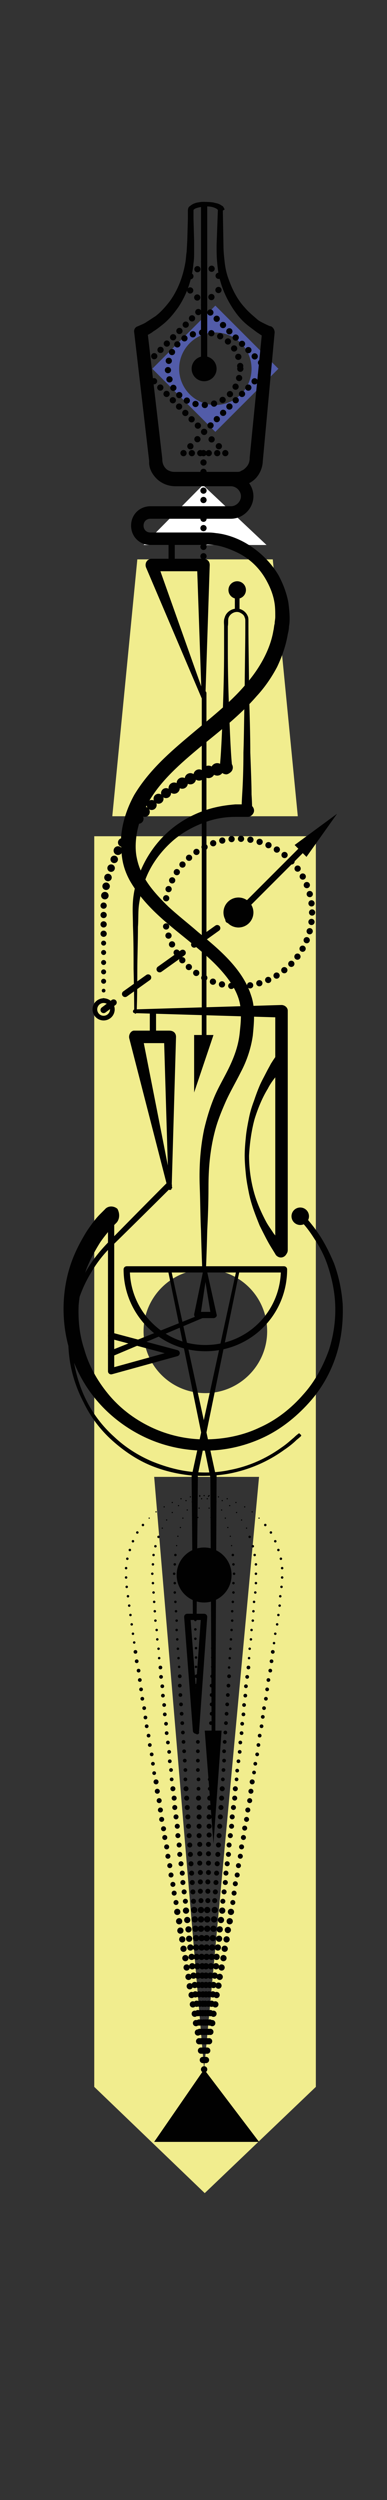 <?xml version="1.0" encoding="utf-8"?>
<!-- Generator: Adobe Illustrator 19.0.0, SVG Export Plug-In . SVG Version: 6.00 Build 0)  -->
<svg version="1.1" id="Layer_1" xmlns="http://www.w3.org/2000/svg" xmlns:xlink="http://www.w3.org/1999/xlink" x="0px" y="0px"
	 viewBox="-369 41 62 400" style="enable-background:new -369 41 62 400;" xml:space="preserve">
<rect x="-369" y="41" width="62" height="400" fill="#333333" stroke="none"/>
<style type="text/css">
	.st0{display:none;}
	.st1{fill:#525CA9;}
	.st2{fill:#FFFFFF;}
	.st3{fill:#F1ED8E;}
	.st4{fill:#010101;}
	.st5{fill:none;stroke:#010101;stroke-linecap:round;stroke-linejoin:round;stroke-miterlimit:10;}
	.st6{fill:none;stroke:#010101;stroke-width:2;stroke-linecap:round;stroke-linejoin:round;stroke-miterlimit:10;}
	.st7{fill:none;stroke:#010101;stroke-linecap:round;stroke-linejoin:round;stroke-dasharray:0,1.514;}
	.st8{fill:none;stroke:#010101;stroke-width:0.75;stroke-miterlimit:10;}
	.st9{fill:none;stroke:#010101;stroke-linecap:round;stroke-linejoin:round;stroke-miterlimit:10;stroke-dasharray:0,1.5;}
	.st10{fill:none;stroke:#010101;stroke-linecap:round;stroke-linejoin:round;}
	.st11{fill:none;stroke:#010101;stroke-linecap:round;stroke-linejoin:round;stroke-dasharray:0,1.427;}
	.st12{fill:none;stroke:#010101;stroke-linecap:round;stroke-linejoin:round;stroke-dasharray:0,1.597;}
	.st13{fill:none;stroke:#010101;stroke-linecap:round;stroke-linejoin:round;stroke-dasharray:0,1.355;}
	.st14{fill:none;stroke:#010101;stroke-width:0.75;stroke-linecap:round;stroke-linejoin:round;stroke-miterlimit:10;}
	.st15{fill:none;stroke:#010101;stroke-linecap:round;stroke-linejoin:round;stroke-dasharray:4.533,2.266;}
</style>
<g id="bg" class="st0">
</g>
<g id="Layer_1_1_">
</g>
<g id="Layer_2">
</g>
<path class="st1" d="M-334.5,89.9l-10.1,10.1l10.1,10.1l10.1-10.1L-334.5,89.9z M-334.5,105.8c-3.2,0-5.8-2.6-5.8-5.8
	c0-3.2,2.6-5.8,5.8-5.8c3.2,0,5.8,2.6,5.8,5.8C-328.7,103.2-331.3,105.8-334.5,105.8z"/>
<polygon class="st2" points="-346,128.2 -346,128.2 -326.3,128.2 -326.3,128.2 -336.5,118.6 "/>
<path class="st3" d="M-325.3,130.5H-347l-4,41v0.1h29.7v-0.1L-325.3,130.5z M-353.9,174.8v200.1l17.7,17l8.9-8.5l8.9-8.5V174.8
	L-353.9,174.8L-353.9,174.8z M-336.3,372.1l-8-94.8h16.8L-336.3,372.1z M-336.1,263.9c-5.5,0-9.9-4.4-9.9-9.9c0-5.4,4.4-9.9,9.9-9.9
	s9.9,4.4,9.9,9.9C-326.2,259.5-330.7,263.9-336.1,263.9z"/>
<g>
	<g>
		<g>
			<path class="st4" d="M-334.1,74.7c0.1-0.2-0.5-0.5-1-0.6c-0.5-0.1-1.1-0.1-1.6,0c-0.5,0.1-1.1,0.2-1.3,0.5c0,0.1,0,0.1,0,0.1
				l0,0.4l0,0.9l0.1,3.5l0,1.8c0,0.6,0,1.2-0.1,1.8c-0.2,2.4-1,4.9-2.4,7c-0.7,1-1.5,2-2.5,2.8c-0.5,0.4-1,0.8-1.5,1.1
				c-0.5,0.4-1.1,0.7-1.7,0.9l0,0l0.7-1.1l2.4,20.6c0,0,0,0.1,0,0.1c0,0.6,0.2,1.1,0.6,1.5c0.2,0.2,0.4,0.3,0.7,0.4
				c0.3,0.1,0.5,0.1,0.8,0.1l4.9,0l4.9,0c0.4,0,0.5,0,0.8-0.2c0.3-0.1,0.5-0.3,0.7-0.5c0.4-0.4,0.6-0.9,0.6-1.5c0,0,0-0.1,0-0.1
				L-327,94l0.6,1h0c-0.6-0.2-0.9-0.5-1.4-0.8c-0.4-0.3-0.8-0.6-1.2-0.9c-0.8-0.6-1.5-1.3-2.1-2.1c-1.2-1.6-2.1-3.4-2.6-5.2
				c-0.3-0.9-0.4-1.9-0.5-2.9c-0.1-1-0.1-1.9-0.1-2.9L-334.1,74.7L-334.1,74.7z M-333.3,74.7l0.1,5.6c0,0.9,0.1,1.8,0.2,2.7
				c0.1,0.9,0.3,1.8,0.6,2.6c0.6,1.7,1.4,3.3,2.6,4.6c0.6,0.7,1.2,1.2,1.9,1.8c0.3,0.3,0.7,0.5,1.1,0.7c0.4,0.2,0.8,0.4,1.1,0.5l0,0
				l0.1,0c0.4,0.2,0.6,0.6,0.6,1l-1.9,20.6l0-0.1c0,1.1-0.5,2.2-1.2,2.9c-0.4,0.4-0.9,0.7-1.4,0.9c-0.5,0.2-1.1,0.3-1.6,0.3l-4.9,0
				l-4.9,0c-0.5,0-1.1-0.1-1.6-0.3c-0.5-0.2-1-0.5-1.4-0.9c-0.8-0.8-1.3-1.8-1.2-2.9l0,0.1l-2.4-20.6c-0.1-0.5,0.2-0.9,0.6-1l0,0
				l0,0c0.4-0.2,1-0.4,1.4-0.7c0.5-0.3,0.9-0.6,1.4-0.9c0.9-0.7,1.6-1.5,2.3-2.4c1.3-1.8,2.1-3.9,2.5-6.2c0.1-0.6,0.1-1.1,0.2-1.7
				l0.1-1.8l0.1-3.5l0-0.9l0-0.4c0-0.3,0.1-0.6,0.3-0.7c0.7-0.6,1.3-0.6,1.9-0.7c0.6,0,1.3,0,1.9,0.1c0.3,0.1,0.6,0.1,1,0.3
				c0.2,0.1,0.3,0.2,0.5,0.3c0.1,0.1,0.1,0.2,0.2,0.3c0,0.1,0.1,0.2,0.1,0.2L-333.3,74.7L-333.3,74.7z"/>
		</g>
		<path class="st4" d="M-334.3,100c0,1.1-0.9,2-2,2c-1.1,0-2-0.9-2-2c0-1.1,0.9-2,2-2C-335.2,98-334.3,98.9-334.3,100"/>
		<g>
			<path class="st4" d="M-336.1,126.2c0,0,0.1,0,0.4,0c0.2,0,0.7,0,1.3,0.1c1.1,0.1,2.8,0.5,4.6,1.5c1.8,1,3.9,2.7,5.4,5.2
				c0.7,1.3,1.3,2.8,1.6,4.4c0.1,0.8,0.2,1.7,0.2,2.5c0,0.4,0,0.8-0.1,1.3c0,0.4-0.1,0.9-0.2,1.3c-0.3,1.8-0.9,3.5-1.7,5.2
				c-0.9,1.7-2,3.3-3.3,4.7c-2.6,3-5.8,5.5-9,8.1c-3.1,2.6-6.4,5.4-8.4,9c-1,1.8-1.7,3.7-1.9,5.7c-0.1,1-0.1,2,0.1,3
				c0.2,1,0.5,1.9,1,2.8c0.9,1.8,2.4,3.4,3.9,4.9c1.6,1.5,3.3,2.8,4.9,4.2c1.7,1.4,3.4,2.8,4.9,4.4c1.5,1.6,2.9,3.5,3.6,5.7
				c0.4,1.1,0.5,2.2,0.5,3.4c0,1-0.1,2.1-0.2,3.1c-0.3,2.1-1,4.1-1.9,5.8c-0.9,1.8-1.8,3.3-2.5,4.9c-0.7,1.6-1.3,3.1-1.7,4.7
				c-0.8,3.1-1,6.1-1,8.8c0,2.7-0.1,5-0.2,7c-0.1,3.9-0.2,6.1-0.2,6.1c0,0.2-0.1,0.3-0.3,0.3c-0.1,0-0.3-0.1-0.3-0.3
				c0,0-0.1-2.2-0.2-6.1c-0.1-1.9-0.1-4.3-0.2-7c-0.1-2.7,0-5.8,0.7-9.2c0.4-1.7,0.9-3.4,1.6-5.1c0.7-1.7,1.7-3.3,2.5-5
				c0.8-1.7,1.4-3.4,1.6-5.3c0.1-1,0.2-1.8,0.2-2.9c0-0.9-0.1-1.8-0.4-2.7c-0.6-1.8-1.8-3.4-3.2-4.9c-1.4-1.5-3-2.8-4.7-4.2
				c-1.7-1.4-3.4-2.7-5.1-4.3c-1.6-1.5-3.2-3.3-4.4-5.4c-0.6-1.1-1-2.2-1.2-3.4c-0.2-1.2-0.2-2.5-0.2-3.6c0.2-2.4,1-4.7,2.1-6.7
				c2.4-4,5.8-6.9,9-9.6c3.2-2.7,6.3-5.1,8.7-7.9c2.4-2.7,4.1-5.8,4.6-8.8c0.1-0.4,0.1-0.8,0.2-1.1c0-0.4,0.1-0.7,0.1-1.1
				c0-0.7,0-1.4-0.1-2.1c-0.2-1.4-0.7-2.6-1.3-3.7c-1.2-2.2-2.9-3.6-4.5-4.4c-1.6-0.8-3-1.2-3.9-1.3c-0.9-0.1-1.5-0.1-1.5-0.1
				c-0.6,0-1-0.4-1-1C-337.2,126.7-336.8,126.2-336.1,126.2C-336.2,126.2-336.2,126.2-336.1,126.2L-336.1,126.2z"/>
		</g>
		<g>
			<path class="st4" d="M-330.3,170.6c0,0,0-0.9,0.1-2.5c0.1-1.6,0.2-3.9,0.2-6.7c0.1-2.8,0.1-6,0.2-9.5c0-3.5,0.1-7.2,0.1-10.8
				l0-0.7c0-0.2,0-0.4-0.1-0.6c-0.1-0.4-0.4-0.6-0.8-0.8c-0.7-0.3-1.6,0.2-1.8,0.9c-0.1,0.3,0,0.8-0.1,1.3c0,0.5,0,0.9,0,1.3
				c0,0.9,0,1.8,0,2.6c0,3.5,0.1,6.7,0.2,9.5c0.1,2.8,0.2,5.1,0.3,6.7c0.1,1.6,0.2,2.5,0.2,2.5c0,0.6-0.4,1-0.9,1.1
				c-0.6,0-1-0.4-1.1-0.9c0-0.1,0-0.1,0-0.2c0,0,0.1-0.9,0.2-2.5c0.1-1.6,0.2-3.9,0.3-6.7c0.1-2.8,0.2-6,0.2-9.5c0-0.9,0-1.7,0-2.6
				c0-0.4,0-0.9,0-1.3c0-0.4-0.1-0.9,0.1-1.4c0.3-1.1,1.6-1.7,2.6-1.3c0.5,0.2,0.9,0.6,1.1,1.1c0.1,0.2,0.1,0.5,0.1,0.8l0,0.7
				c0,3.7,0.1,7.4,0.1,10.8c0.1,3.5,0.2,6.7,0.2,9.5c0.1,2.8,0.2,5.1,0.2,6.7c0.1,1.6,0.1,2.5,0.1,2.5c0,0.6-0.4,1-1,1.1
				C-329.8,171.7-330.3,171.2-330.3,170.6C-330.3,170.7-330.3,170.6-330.3,170.6z"/>
		</g>
		<g>
			<path class="st4" d="M-337.4,132.4h-7.3l0.9-1.4l7.6,21.4l-0.5,0.1L-337.4,132.4z M-335.4,131.4l-0.7,21.2c0,0.2-0.1,0.3-0.3,0.3
				c-0.1,0-0.2-0.1-0.3-0.2l-8.9-20.9c-0.2-0.5,0-1.1,0.5-1.3c0.1-0.1,0.3-0.1,0.4-0.1h0h8.2h0
				C-335.8,130.4-335.4,130.8-335.4,131.4C-335.4,131.3-335.4,131.3-335.4,131.4z"/>
		</g>
		<g>
			<path class="st4" d="M-342.7,207.9h-4.5l1-1.2l4.8,24.4l-0.6,0.1L-342.7,207.9z M-340.8,206.9l-0.7,24.2c0,0.2-0.1,0.3-0.3,0.3
				c-0.1,0-0.2-0.1-0.3-0.2l-6.2-24.1c-0.1-0.5,0.2-1.1,0.7-1.2c0.1,0,0.2,0,0.2,0h0h5.5h0C-341.2,205.9-340.8,206.3-340.8,206.9
				C-340.8,206.8-340.8,206.8-340.8,206.9z"/>
		</g>
		<polygon class="st4" points="-337.9,206.6 -334.8,206.6 -337.9,215.8 		"/>
		<g>
			<path class="st4" d="M-337.9,251.3l1.5-7.2c0-0.2,0.2-0.3,0.3-0.2c0.1,0,0.2,0.1,0.2,0.2l1.6,7.2c0.1,0.3-0.1,0.5-0.4,0.6
				c0,0-0.1,0-0.1,0h0h-2.7h0C-337.7,251.9-337.9,251.6-337.9,251.3C-337.9,251.3-337.9,251.3-337.9,251.3z M-336.8,250.9h2.1
				l-0.5,0.6l-1.2-7.3l0.6,0L-336.8,250.9z"/>
		</g>
		<polygon class="st4" points="-344.3,383.7 -336.3,372.1 -327.5,383.7 		"/>
		<polygon class="st4" points="-333.5,317.9 -334.8,336 -336.2,317.9 		"/>
		<g>
			<path class="st4" d="M-347.5,202.7c0,0,0-2.7-0.1-6.7c0-2,0-4.4-0.1-6.9c0-1.3-0.1-2.5,0-3.9c0.1-1.4,0.4-2.7,0.9-4
				c0.9-2.6,2.5-5,4.4-6.8c1.9-1.8,4.1-3,6.1-3.7c2-0.7,3.8-0.9,5-1c0.2,0,0.3,0,0.5,0c0.1,0,0.3,0,0.4,0c0.2,0,0.4,0,0.6,0
				c0.3,0,0.5,0,0.5,0c0.6,0,1,0.5,1,1s-0.5,1-1,1c0,0,0,0,0,0c0,0-0.2,0-0.5,0c-0.2,0-0.4,0-0.6,0c-0.1,0-0.2,0-0.4,0
				c-0.1,0-0.2,0-0.4,0c-1.1,0-2.7,0.1-4.5,0.7c-1.8,0.6-3.9,1.6-5.7,3.2c-1.8,1.6-3.4,3.7-4.3,6.1c-0.5,1.2-0.8,2.5-1,3.8
				c-0.2,1.2-0.1,2.6-0.2,3.8c0,2.5-0.1,4.9-0.1,6.9c0,4-0.1,6.7-0.1,6.7c0,0.2-0.1,0.3-0.3,0.3C-347.4,203-347.5,202.9-347.5,202.7
				z"/>
		</g>
		<g>
			<path class="st4" d="M-324.6,240.4l0.1-0.1l-0.4,0.8v-38.3l1,1l-23.5-0.7c-0.2,0-0.3-0.1-0.3-0.3c0-0.1,0.1-0.3,0.3-0.3l23.5-0.7
				c0.5,0,1,0.4,1,0.9v0v0V241c0,0.3-0.1,0.6-0.4,0.8l-0.1,0.1c-0.4,0.4-1.1,0.3-1.4-0.1C-325.1,241.4-325,240.7-324.6,240.4z"/>
		</g>
		<g>
			<path class="st4" d="M-350.3,236.6c0,0-0.3,0.3-0.8,0.8c-0.4,0.5-1.1,1.3-1.8,2.3c-0.7,1.1-1.5,2.5-2.2,4.2
				c-0.6,1.7-1.1,3.7-1.3,5.9c-0.1,2.3,0.1,4.7,0.9,7.1c0.7,2.5,2,4.9,3.8,7.1c1.8,2.2,4.1,4,6.8,5.3c2.7,1.3,5.7,2,8.7,2
				c3,0,6.1-0.6,8.8-1.9c2.7-1.2,5.1-3.1,7-5.3c1.9-2.1,3.2-4.6,4.1-7.1c0.8-2.5,1.1-5,1-7.3c-0.1-2.3-0.6-4.4-1.2-6.2
				c-0.6-1.8-1.4-3.2-2.2-4.4c-0.7-1.1-1.4-2-1.9-2.5c-0.5-0.5-0.8-0.8-0.8-0.8l0,0c-0.2-0.2-0.2-0.5,0-0.7c0.2-0.2,0.5-0.2,0.7,0
				c0,0,0.3,0.3,0.8,0.8c0.5,0.6,1.2,1.4,2,2.6c0.8,1.2,1.6,2.7,2.4,4.6c0.7,1.9,1.2,4,1.4,6.5c0.1,2.4-0.1,5.1-0.9,7.8
				c-0.8,2.7-2.2,5.4-4.2,7.7c-2,2.3-4.5,4.4-7.4,5.8c-2.9,1.4-6.2,2.2-9.5,2.2c-3.3,0-6.6-0.7-9.6-2.1c-3-1.4-5.6-3.4-7.6-5.7
				c-2.1-2.4-3.5-5.1-4.4-7.8c-0.9-2.7-1.2-5.5-1.1-8c0.1-2.5,0.6-4.8,1.3-6.7c0.7-1.9,1.6-3.5,2.4-4.8c0.8-1.2,1.5-2.1,2.1-2.7
				c0.5-0.5,0.8-0.8,0.8-0.8c0.5-0.6,1.4-0.6,2-0.1C-349.8,235.1-349.8,236-350.3,236.6C-350.3,236.6-350.3,236.6-350.3,236.6
				L-350.3,236.6z"/>
		</g>
		<g>
			<path class="st4" d="M-320.8,270.8c0,0-0.2,0.2-0.7,0.6c-0.4,0.4-1.1,1-2,1.6c-1.8,1.3-4.6,2.9-8.4,3.7c-1.9,0.4-4,0.5-6.2,0.4
				c-2.2-0.2-4.5-0.7-6.7-1.6c-2.2-0.9-4.3-2.3-6.2-4c-1.9-1.7-3.5-3.8-4.6-6.1c-1.2-2.3-2-4.8-2.3-7.3c-0.3-2.5-0.2-5,0.3-7.4
				c0.5-2.4,1.4-4.6,2.5-6.5c1.1-1.9,2.5-3.5,3.9-4.9c5.3-5.4,8.9-9,8.9-9c0.2-0.2,0.5-0.2,0.7,0c0.2,0.2,0.2,0.5,0,0.7l0,0
				c0,0-3.6,3.6-9,8.9c-1.4,1.3-2.7,2.8-3.8,4.7c-1.1,1.8-2,3.9-2.5,6.2c-0.5,2.3-0.7,4.7-0.4,7.1c0.3,2.4,1,4.9,2.1,7.1
				c1.1,2.2,2.6,4.2,4.5,5.9c1.8,1.7,3.9,3,6,3.9c2.2,0.9,4.4,1.5,6.5,1.7c2.2,0.2,4.2,0.1,6-0.3c3.7-0.7,6.5-2.3,8.3-3.6
				c0.9-0.6,1.5-1.2,2-1.6c0.4-0.4,0.7-0.6,0.7-0.6c0.1-0.1,0.2-0.1,0.2,0C-320.7,270.6-320.7,270.7-320.8,270.8z"/>
		</g>
		<g>
			<g>
				<circle class="st4" cx="-332.7" cy="163.8" r="1"/>
				<circle class="st4" cx="-334.2" cy="164.1" r="1"/>
				<circle class="st4" cx="-335.6" cy="164.5" r="1"/>
				<circle class="st4" cx="-337.1" cy="165" r="0.9"/>
				<circle class="st4" cx="-338.5" cy="165.6" r="0.9"/>
				<circle class="st4" cx="-339.8" cy="166.3" r="0.9"/>
				<circle class="st4" cx="-341.1" cy="167.1" r="0.9"/>
				<circle class="st4" cx="-342.4" cy="167.9" r="0.8"/>
				<circle class="st4" cx="-343.6" cy="168.8" r="0.8"/>
				<circle class="st4" cx="-344.7" cy="169.8" r="0.8"/>
				<circle class="st4" cx="-345.8" cy="170.9" r="0.8"/>
				<circle class="st4" cx="-346.8" cy="172" r="0.8"/>
				<circle class="st4" cx="-347.8" cy="173.2" r="0.7"/>
				<circle class="st4" cx="-348.6" cy="174.5" r="0.7"/>
				<circle class="st4" cx="-349.4" cy="175.8" r="0.7"/>
				<circle class="st4" cx="-350.1" cy="177.1" r="0.7"/>
				<circle class="st4" cx="-350.7" cy="178.5" r="0.6"/>
				<circle class="st4" cx="-351.2" cy="179.9" r="0.6"/>
				<circle class="st4" cx="-351.7" cy="181.4" r="0.6"/>
				<circle class="st4" cx="-352" cy="182.8" r="0.6"/>
				<circle class="st4" cx="-352.2" cy="184.3" r="0.6"/>
				<circle class="st4" cx="-352.4" cy="185.9" r="0.5"/>
				<circle class="st4" cx="-352.4" cy="187.4" r="0.5"/>
				<circle class="st4" cx="-352.4" cy="188.9" r="0.5"/>
				<circle class="st4" cx="-352.4" cy="190.4" r="0.5"/>
				<circle class="st4" cx="-352.4" cy="191.9" r="0.4"/>
				<circle class="st4" cx="-352.4" cy="193.4" r="0.4"/>
				<circle class="st4" cx="-352.4" cy="195" r="0.4"/>
				<circle class="st4" cx="-352.4" cy="196.5" r="0.4"/>
				<circle class="st4" cx="-352.4" cy="198" r="0.4"/>
				<circle class="st4" cx="-352.4" cy="199.5" r="0.3"/>
				<circle class="st4" cx="-352.4" cy="201" r="0.3"/>
				<circle class="st4" cx="-352.4" cy="202.6" r="0.3"/>
			</g>
		</g>
		<g>
			<path class="st4" d="M-323,211.2c0,0-0.1,0.1-0.3,0.3c-0.2,0.2-0.4,0.4-0.7,0.8c-0.3,0.3-0.6,0.7-1,1.2c-0.4,0.5-0.8,1.1-1.1,1.7
				c-0.8,1.3-1.5,2.9-2.1,4.8c-0.5,1.8-0.8,3.9-0.9,5.9c0,2.1,0.3,4.1,0.8,5.9c0.5,1.8,1.3,3.5,2,4.8c0.4,0.7,0.8,1.2,1.1,1.7
				c0.4,0.5,0.7,0.9,1,1.2c0.3,0.3,0.5,0.6,0.7,0.7c0.2,0.2,0.2,0.3,0.2,0.3l0,0c0.4,0.4,0.4,1,0,1.4c-0.4,0.4-1,0.4-1.4,0
				c0,0-0.1-0.1-0.1-0.1c0,0-0.3-0.5-0.8-1.3c-0.5-0.8-1.1-2-1.8-3.4c-0.6-1.5-1.3-3.2-1.7-5.1c-0.2-1-0.4-2-0.5-3
				c-0.1-1-0.2-2.1-0.2-3.1c0-1,0.1-2.1,0.2-3.1c0.1-1,0.3-2,0.5-3c0.2-1,0.5-1.9,0.8-2.7c0.3-0.9,0.6-1.7,0.9-2.4
				c0.3-0.7,0.7-1.4,1-2c0.3-0.6,0.6-1.1,0.8-1.5c0.5-0.8,0.8-1.2,0.8-1.2c0.3-0.5,0.9-0.6,1.4-0.3c0.5,0.3,0.6,0.9,0.3,1.4
				C-322.9,211.1-323,211.2-323,211.2L-323,211.2z"/>
		</g>
		<circle class="st4" cx="-320.9" cy="235.6" r="1.4"/>
		<circle class="st4" cx="-331" cy="135.4" r="1.4"/>
		<g>
			<path class="st4" d="M-351.3,257.1l15-6c0.1-0.1,0.3,0,0.4,0.2c0.1,0.1,0,0.3-0.2,0.4L-351,258c-0.3,0.1-0.5,0-0.7-0.3
				C-351.7,257.5-351.6,257.2-351.3,257.1C-351.4,257.1-351.4,257.1-351.3,257.1z"/>
		</g>
		<g>
			<path class="st4" d="M-338.1,299.7l-0.2-22.4c0-0.3,0.2-0.5,0.5-0.5s0.5,0.2,0.5,0.5c0,0,0,0,0,0l-0.2,22.4
				c0,0.2-0.1,0.3-0.3,0.3C-337.9,300-338,299.9-338.1,299.7z"/>
		</g>
		<g>
			<path class="st4" d="M-338.3,277.2l7.2-33.1c0-0.2,0.2-0.2,0.3-0.2c0.2,0,0.2,0.2,0.2,0.3l-6.8,33.2c-0.1,0.3-0.3,0.4-0.6,0.4
				C-338.1,277.7-338.3,277.5-338.3,277.2C-338.3,277.2-338.3,277.2-338.3,277.2z"/>
		</g>
		<g>
			<path class="st4" d="M-335.3,277.4l-6.8-33.2c0-0.2,0.1-0.3,0.2-0.3c0.2,0,0.3,0.1,0.3,0.2l7.2,33.1c0.1,0.3-0.1,0.5-0.4,0.6
				S-335.2,277.7-335.3,277.4C-335.3,277.4-335.3,277.4-335.3,277.4z"/>
		</g>
		<g>
			<path class="st4" d="M-335.1,317.9l-0.2-40.8c0-0.3,0.2-0.5,0.5-0.5c0.3,0,0.5,0.2,0.5,0.5v0l-0.2,40.8c0,0.2-0.1,0.3-0.3,0.3
				C-335,318.2-335.1,318.1-335.1,317.9z"/>
		</g>
		<polygon class="st4" points="-321.8,176.2 -315,171.2 -319.9,178.1 		"/>
		<circle class="st4" cx="-336.3" cy="293" r="4.4"/>
		<g>
			<g>
				<circle class="st4" cx="-336.3" cy="372.1" r="0.5"/>
				<circle class="st4" cx="-336" cy="370.6" r="0.5"/>
				<circle class="st4" cx="-335.8" cy="369.1" r="0.5"/>
				<circle class="st4" cx="-335.5" cy="367.6" r="0.5"/>
				<circle class="st4" cx="-335.3" cy="366.1" r="0.5"/>
				<circle class="st4" cx="-335" cy="364.7" r="0.5"/>
				<circle class="st4" cx="-334.8" cy="363.2" r="0.5"/>
				<circle class="st4" cx="-334.5" cy="361.7" r="0.5"/>
				<circle class="st4" cx="-334.3" cy="360.2" r="0.5"/>
				<circle class="st4" cx="-334" cy="358.7" r="0.5"/>
				<circle class="st4" cx="-333.8" cy="357.3" r="0.5"/>
				<circle class="st4" cx="-333.5" cy="355.8" r="0.5"/>
				<circle class="st4" cx="-333.2" cy="354.3" r="0.5"/>
				<circle class="st4" cx="-333" cy="352.8" r="0.5"/>
				<circle class="st4" cx="-332.7" cy="351.3" r="0.5"/>
				<circle class="st4" cx="-332.5" cy="349.8" r="0.5"/>
				<circle class="st4" cx="-332.2" cy="348.4" r="0.5"/>
				<circle class="st4" cx="-332" cy="346.9" r="0.5"/>
				<circle class="st4" cx="-331.7" cy="345.4" r="0.4"/>
				<circle class="st4" cx="-331.5" cy="343.9" r="0.4"/>
				<circle class="st4" cx="-331.3" cy="342.4" r="0.4"/>
				<circle class="st4" cx="-331" cy="341" r="0.4"/>
				<circle class="st4" cx="-330.8" cy="339.5" r="0.4"/>
				<circle class="st4" cx="-330.5" cy="338" r="0.4"/>
				<circle class="st4" cx="-330.3" cy="336.5" r="0.4"/>
				<circle class="st4" cx="-330" cy="335" r="0.4"/>
				<circle class="st4" cx="-329.8" cy="333.5" r="0.4"/>
				<circle class="st4" cx="-329.5" cy="332.1" r="0.4"/>
				<circle class="st4" cx="-329.3" cy="330.6" r="0.4"/>
				<circle class="st4" cx="-329" cy="329.1" r="0.4"/>
				<circle class="st4" cx="-328.8" cy="327.6" r="0.4"/>
				<circle class="st4" cx="-328.6" cy="326.1" r="0.4"/>
				<circle class="st4" cx="-328.3" cy="324.6" r="0.3"/>
				<circle class="st4" cx="-328.1" cy="323.2" r="0.3"/>
				<circle class="st4" cx="-327.8" cy="321.7" r="0.3"/>
				<circle class="st4" cx="-327.6" cy="320.2" r="0.3"/>
				<circle class="st4" cx="-327.4" cy="318.7" r="0.3"/>
				<circle class="st4" cx="-327.1" cy="317.2" r="0.3"/>
				<circle class="st4" cx="-326.9" cy="315.7" r="0.3"/>
				<circle class="st4" cx="-326.7" cy="314.3" r="0.3"/>
				<circle class="st4" cx="-326.4" cy="312.8" r="0.3"/>
				<circle class="st4" cx="-326.2" cy="311.3" r="0.3"/>
				<circle class="st4" cx="-326" cy="309.8" r="0.3"/>
				<circle class="st4" cx="-325.7" cy="308.3" r="0.3"/>
				<circle class="st4" cx="-325.5" cy="306.8" r="0.3"/>
				<circle class="st4" cx="-325.3" cy="305.3" r="0.3"/>
				<circle class="st4" cx="-325.1" cy="303.9" r="0.2"/>
				<circle class="st4" cx="-324.9" cy="302.4" r="0.2"/>
				<circle class="st4" cx="-324.6" cy="300.9" r="0.2"/>
				<circle class="st4" cx="-324.4" cy="299.4" r="0.2"/>
				<circle class="st4" cx="-324.2" cy="297.9" r="0.2"/>
				<circle class="st4" cx="-324.1" cy="296.4" r="0.2"/>
				<circle class="st4" cx="-323.9" cy="294.9" r="0.2"/>
				<circle class="st4" cx="-323.8" cy="293.4" r="0.2"/>
				<circle class="st4" cx="-323.8" cy="291.9" r="0.2"/>
				<circle class="st4" cx="-324" cy="290.4" r="0.2"/>
				<circle class="st4" cx="-324.4" cy="289" r="0.2"/>
				<circle class="st4" cx="-324.9" cy="287.6" r="0.2"/>
				<circle class="st4" cx="-325.6" cy="286.2" r="0.2"/>
				<circle class="st4" cx="-326.5" cy="285" r="0.2"/>
				<circle class="st4" cx="-327.5" cy="283.9" r="0.1"/>
				<circle class="st4" cx="-328.6" cy="282.9" r="0.1"/>
				<circle class="st4" cx="-329.8" cy="282.1" r="0.1"/>
				<circle class="st4" cx="-331.2" cy="281.4" r="0.1"/>
				<circle class="st4" cx="-332.6" cy="280.8" r="0.1"/>
				<circle class="st4" cx="-334" cy="280.5" r="0.1"/>
				<circle class="st4" cx="-335.5" cy="280.3" r="0.1"/>
				<circle class="st4" cx="-337" cy="280.3" r="0.1"/>
				<circle class="st4" cx="-338.5" cy="280.5" r="0.1"/>
				<circle class="st4" cx="-340" cy="280.8" r="0.1"/>
				<circle class="st4" cx="-341.4" cy="281.4" r="0.1"/>
				<circle class="st4" cx="-342.7" cy="282.1" r="0.1"/>
				<circle class="st4" cx="-344" cy="282.9" r="0.1"/>
				<circle class="st4" cx="-345.1" cy="283.9" r="0.1"/>
				<circle class="st4" cx="-346.1" cy="285" r="0.2"/>
				<circle class="st4" cx="-347" cy="286.2" r="0.2"/>
				<circle class="st4" cx="-347.7" cy="287.6" r="0.2"/>
				<circle class="st4" cx="-348.2" cy="289" r="0.2"/>
				<circle class="st4" cx="-348.6" cy="290.4" r="0.2"/>
				<circle class="st4" cx="-348.8" cy="291.9" r="0.2"/>
				<circle class="st4" cx="-348.8" cy="293.4" r="0.2"/>
				<circle class="st4" cx="-348.7" cy="294.9" r="0.2"/>
				<circle class="st4" cx="-348.5" cy="296.4" r="0.2"/>
				<circle class="st4" cx="-348.3" cy="297.9" r="0.2"/>
				<circle class="st4" cx="-348.1" cy="299.4" r="0.2"/>
				<circle class="st4" cx="-347.9" cy="300.9" r="0.2"/>
				<circle class="st4" cx="-347.7" cy="302.4" r="0.2"/>
				<circle class="st4" cx="-347.5" cy="303.8" r="0.2"/>
				<circle class="st4" cx="-347.3" cy="305.3" r="0.3"/>
				<circle class="st4" cx="-347.1" cy="306.8" r="0.3"/>
				<circle class="st4" cx="-346.8" cy="308.3" r="0.3"/>
				<circle class="st4" cx="-346.6" cy="309.8" r="0.3"/>
				<circle class="st4" cx="-346.4" cy="311.3" r="0.3"/>
				<circle class="st4" cx="-346.2" cy="312.8" r="0.3"/>
				<circle class="st4" cx="-345.9" cy="314.3" r="0.3"/>
				<circle class="st4" cx="-345.7" cy="315.8" r="0.3"/>
				<circle class="st4" cx="-345.5" cy="317.2" r="0.3"/>
				<circle class="st4" cx="-345.2" cy="318.7" r="0.3"/>
				<circle class="st4" cx="-345" cy="320.2" r="0.3"/>
				<circle class="st4" cx="-344.7" cy="321.7" r="0.3"/>
				<circle class="st4" cx="-344.5" cy="323.2" r="0.3"/>
				<circle class="st4" cx="-344.3" cy="324.7" r="0.3"/>
				<circle class="st4" cx="-344" cy="326.1" r="0.4"/>
				<circle class="st4" cx="-343.8" cy="327.6" r="0.4"/>
				<circle class="st4" cx="-343.5" cy="329.1" r="0.4"/>
				<circle class="st4" cx="-343.3" cy="330.6" r="0.4"/>
				<circle class="st4" cx="-343.1" cy="332.1" r="0.4"/>
				<circle class="st4" cx="-342.8" cy="333.6" r="0.4"/>
				<circle class="st4" cx="-342.6" cy="335" r="0.4"/>
				<circle class="st4" cx="-342.3" cy="336.5" r="0.4"/>
				<circle class="st4" cx="-342.1" cy="338" r="0.4"/>
				<circle class="st4" cx="-341.8" cy="339.5" r="0.4"/>
				<circle class="st4" cx="-341.6" cy="341" r="0.4"/>
				<circle class="st4" cx="-341.3" cy="342.5" r="0.4"/>
				<circle class="st4" cx="-341.1" cy="343.9" r="0.4"/>
				<circle class="st4" cx="-340.8" cy="345.4" r="0.4"/>
				<circle class="st4" cx="-340.6" cy="346.9" r="0.5"/>
				<circle class="st4" cx="-340.3" cy="348.4" r="0.5"/>
				<circle class="st4" cx="-340.1" cy="349.9" r="0.5"/>
				<circle class="st4" cx="-339.8" cy="351.3" r="0.5"/>
				<circle class="st4" cx="-339.6" cy="352.8" r="0.5"/>
				<circle class="st4" cx="-339.3" cy="354.3" r="0.5"/>
				<circle class="st4" cx="-339.1" cy="355.8" r="0.5"/>
				<circle class="st4" cx="-338.8" cy="357.3" r="0.5"/>
				<circle class="st4" cx="-338.6" cy="358.8" r="0.5"/>
				<circle class="st4" cx="-338.3" cy="360.2" r="0.5"/>
				<circle class="st4" cx="-338.1" cy="361.7" r="0.5"/>
				<circle class="st4" cx="-337.8" cy="363.2" r="0.5"/>
				<circle class="st4" cx="-337.6" cy="364.7" r="0.5"/>
				<circle class="st4" cx="-337.3" cy="366.2" r="0.5"/>
				<circle class="st4" cx="-337.1" cy="367.6" r="0.5"/>
				<circle class="st4" cx="-336.8" cy="369.1" r="0.5"/>
				<circle class="st4" cx="-336.5" cy="370.6" r="0.5"/>
			</g>
		</g>
		<g>
			<g>
				<circle class="st4" cx="-336.3" cy="372.1" r="0.5"/>
				<circle class="st4" cx="-336.2" cy="370.6" r="0.5"/>
				<circle class="st4" cx="-336.1" cy="369.1" r="0.5"/>
				<circle class="st4" cx="-336" cy="367.6" r="0.5"/>
				<circle class="st4" cx="-335.9" cy="366.1" r="0.5"/>
				<circle class="st4" cx="-335.8" cy="364.6" r="0.5"/>
				<circle class="st4" cx="-335.7" cy="363.1" r="0.5"/>
				<circle class="st4" cx="-335.6" cy="361.6" r="0.5"/>
				<circle class="st4" cx="-335.5" cy="360.1" r="0.5"/>
				<circle class="st4" cx="-335.4" cy="358.6" r="0.5"/>
				<circle class="st4" cx="-335.3" cy="357.1" r="0.5"/>
				<circle class="st4" cx="-335.2" cy="355.6" r="0.5"/>
				<circle class="st4" cx="-335.1" cy="354.1" r="0.5"/>
				<circle class="st4" cx="-335" cy="352.6" r="0.5"/>
				<circle class="st4" cx="-334.9" cy="351.1" r="0.5"/>
				<circle class="st4" cx="-334.8" cy="349.6" r="0.5"/>
				<circle class="st4" cx="-334.7" cy="348.1" r="0.5"/>
				<circle class="st4" cx="-334.6" cy="346.6" r="0.5"/>
				<circle class="st4" cx="-334.6" cy="345.1" r="0.4"/>
				<circle class="st4" cx="-334.5" cy="343.7" r="0.4"/>
				<circle class="st4" cx="-334.4" cy="342.2" r="0.4"/>
				<circle class="st4" cx="-334.3" cy="340.7" r="0.4"/>
				<circle class="st4" cx="-334.2" cy="339.2" r="0.4"/>
				<circle class="st4" cx="-334.1" cy="337.7" r="0.4"/>
				<circle class="st4" cx="-334" cy="336.2" r="0.4"/>
				<circle class="st4" cx="-333.9" cy="334.7" r="0.4"/>
				<circle class="st4" cx="-333.8" cy="333.2" r="0.4"/>
				<circle class="st4" cx="-333.7" cy="331.7" r="0.4"/>
				<circle class="st4" cx="-333.6" cy="330.2" r="0.4"/>
				<circle class="st4" cx="-333.5" cy="328.7" r="0.4"/>
				<circle class="st4" cx="-333.4" cy="327.2" r="0.4"/>
				<circle class="st4" cx="-333.3" cy="325.7" r="0.3"/>
				<circle class="st4" cx="-333.2" cy="324.2" r="0.3"/>
				<circle class="st4" cx="-333.1" cy="322.7" r="0.3"/>
				<circle class="st4" cx="-333.1" cy="321.2" r="0.3"/>
				<circle class="st4" cx="-333" cy="319.7" r="0.3"/>
				<circle class="st4" cx="-332.9" cy="318.2" r="0.3"/>
				<circle class="st4" cx="-332.8" cy="316.7" r="0.3"/>
				<circle class="st4" cx="-332.7" cy="315.2" r="0.3"/>
				<circle class="st4" cx="-332.6" cy="313.7" r="0.3"/>
				<circle class="st4" cx="-332.5" cy="312.2" r="0.3"/>
				<circle class="st4" cx="-332.4" cy="310.7" r="0.3"/>
				<circle class="st4" cx="-332.3" cy="309.2" r="0.3"/>
				<circle class="st4" cx="-332.3" cy="307.8" r="0.2"/>
				<circle class="st4" cx="-332.2" cy="306.3" r="0.2"/>
				<circle class="st4" cx="-332.1" cy="304.8" r="0.2"/>
				<circle class="st4" cx="-332" cy="303.3" r="0.2"/>
				<circle class="st4" cx="-331.9" cy="301.8" r="0.2"/>
				<circle class="st4" cx="-331.8" cy="300.3" r="0.2"/>
				<circle class="st4" cx="-331.8" cy="298.8" r="0.2"/>
				<circle class="st4" cx="-331.7" cy="297.3" r="0.2"/>
				<circle class="st4" cx="-331.6" cy="295.8" r="0.2"/>
				<circle class="st4" cx="-331.6" cy="294.3" r="0.2"/>
				<circle class="st4" cx="-331.5" cy="292.8" r="0.2"/>
				<circle class="st4" cx="-331.6" cy="291.3" r="0.2"/>
				<circle class="st4" cx="-331.7" cy="289.8" r="0.2"/>
				<circle class="st4" cx="-331.9" cy="288.3" r="0.1"/>
				<circle class="st4" cx="-332.1" cy="286.8" r="0.1"/>
				<circle class="st4" cx="-332.5" cy="285.4" r="0.1"/>
				<circle class="st4" cx="-332.9" cy="283.9" r="0.1"/>
				<circle class="st4" cx="-333.5" cy="282.6" r="0.1"/>
				<circle class="st4" cx="-334.4" cy="281.3" r="0.1"/>
				<circle class="st4" cx="-335.6" cy="280.4" r="0.1"/>
				<circle class="st4" cx="-337" cy="280.4" r="0.1"/>
				<circle class="st4" cx="-338.2" cy="281.3" r="0.1"/>
				<circle class="st4" cx="-339" cy="282.6" r="0.1"/>
				<circle class="st4" cx="-339.7" cy="283.9" r="0.1"/>
				<circle class="st4" cx="-340.1" cy="285.4" r="0.1"/>
				<circle class="st4" cx="-340.5" cy="286.8" r="0.1"/>
				<circle class="st4" cx="-340.7" cy="288.3" r="0.1"/>
				<circle class="st4" cx="-340.9" cy="289.8" r="0.2"/>
				<circle class="st4" cx="-341" cy="291.3" r="0.2"/>
				<circle class="st4" cx="-341.1" cy="292.8" r="0.2"/>
				<circle class="st4" cx="-341" cy="294.3" r="0.2"/>
				<circle class="st4" cx="-341" cy="295.8" r="0.2"/>
				<circle class="st4" cx="-340.9" cy="297.3" r="0.2"/>
				<circle class="st4" cx="-340.8" cy="298.8" r="0.2"/>
				<circle class="st4" cx="-340.7" cy="300.3" r="0.2"/>
				<circle class="st4" cx="-340.7" cy="301.8" r="0.2"/>
				<circle class="st4" cx="-340.6" cy="303.3" r="0.2"/>
				<circle class="st4" cx="-340.5" cy="304.8" r="0.2"/>
				<circle class="st4" cx="-340.4" cy="306.3" r="0.2"/>
				<circle class="st4" cx="-340.3" cy="307.7" r="0.2"/>
				<circle class="st4" cx="-340.2" cy="309.2" r="0.3"/>
				<circle class="st4" cx="-340.2" cy="310.7" r="0.3"/>
				<circle class="st4" cx="-340.1" cy="312.2" r="0.3"/>
				<circle class="st4" cx="-340" cy="313.7" r="0.3"/>
				<circle class="st4" cx="-339.9" cy="315.2" r="0.3"/>
				<circle class="st4" cx="-339.8" cy="316.7" r="0.3"/>
				<circle class="st4" cx="-339.7" cy="318.2" r="0.3"/>
				<circle class="st4" cx="-339.6" cy="319.7" r="0.3"/>
				<circle class="st4" cx="-339.5" cy="321.2" r="0.3"/>
				<circle class="st4" cx="-339.4" cy="322.7" r="0.3"/>
				<circle class="st4" cx="-339.3" cy="324.2" r="0.3"/>
				<circle class="st4" cx="-339.3" cy="325.7" r="0.3"/>
				<circle class="st4" cx="-339.2" cy="327.2" r="0.4"/>
				<circle class="st4" cx="-339.1" cy="328.7" r="0.4"/>
				<circle class="st4" cx="-339" cy="330.2" r="0.4"/>
				<circle class="st4" cx="-338.9" cy="331.7" r="0.4"/>
				<circle class="st4" cx="-338.8" cy="333.2" r="0.4"/>
				<circle class="st4" cx="-338.7" cy="334.7" r="0.4"/>
				<circle class="st4" cx="-338.6" cy="336.2" r="0.4"/>
				<circle class="st4" cx="-338.5" cy="337.7" r="0.4"/>
				<circle class="st4" cx="-338.4" cy="339.2" r="0.4"/>
				<circle class="st4" cx="-338.3" cy="340.7" r="0.4"/>
				<circle class="st4" cx="-338.2" cy="342.2" r="0.4"/>
				<circle class="st4" cx="-338.1" cy="343.7" r="0.4"/>
				<circle class="st4" cx="-338" cy="345.2" r="0.4"/>
				<circle class="st4" cx="-337.9" cy="346.6" r="0.5"/>
				<circle class="st4" cx="-337.8" cy="348.1" r="0.5"/>
				<circle class="st4" cx="-337.7" cy="349.6" r="0.5"/>
				<circle class="st4" cx="-337.6" cy="351.1" r="0.5"/>
				<circle class="st4" cx="-337.6" cy="352.6" r="0.5"/>
				<circle class="st4" cx="-337.5" cy="354.1" r="0.5"/>
				<circle class="st4" cx="-337.4" cy="355.6" r="0.5"/>
				<circle class="st4" cx="-337.3" cy="357.1" r="0.5"/>
				<circle class="st4" cx="-337.2" cy="358.6" r="0.5"/>
				<circle class="st4" cx="-337.1" cy="360.1" r="0.5"/>
				<circle class="st4" cx="-337" cy="361.6" r="0.5"/>
				<circle class="st4" cx="-336.9" cy="363.1" r="0.5"/>
				<circle class="st4" cx="-336.8" cy="364.6" r="0.5"/>
				<circle class="st4" cx="-336.7" cy="366.1" r="0.5"/>
				<circle class="st4" cx="-336.6" cy="367.6" r="0.5"/>
				<circle class="st4" cx="-336.5" cy="369.1" r="0.5"/>
				<circle class="st4" cx="-336.4" cy="370.6" r="0.5"/>
			</g>
		</g>
		<g>
			<g>
				<circle class="st4" cx="-336.3" cy="372.1" r="0.5"/>
				<circle class="st4" cx="-336.3" cy="370.6" r="0.5"/>
				<circle class="st4" cx="-336.2" cy="369.1" r="0.5"/>
				<circle class="st4" cx="-336.2" cy="367.6" r="0.5"/>
				<circle class="st4" cx="-336.2" cy="366.1" r="0.5"/>
				<circle class="st4" cx="-336.1" cy="364.6" r="0.5"/>
				<circle class="st4" cx="-336.1" cy="363.1" r="0.5"/>
				<circle class="st4" cx="-336.1" cy="361.6" r="0.5"/>
				<circle class="st4" cx="-336" cy="360.1" r="0.5"/>
				<circle class="st4" cx="-336" cy="358.6" r="0.5"/>
				<circle class="st4" cx="-336" cy="357.1" r="0.5"/>
				<circle class="st4" cx="-336" cy="355.6" r="0.5"/>
				<circle class="st4" cx="-335.9" cy="354.1" r="0.5"/>
				<circle class="st4" cx="-335.9" cy="352.6" r="0.5"/>
				<circle class="st4" cx="-335.9" cy="351.1" r="0.5"/>
				<circle class="st4" cx="-335.8" cy="349.6" r="0.5"/>
				<circle class="st4" cx="-335.8" cy="348.1" r="0.5"/>
				<circle class="st4" cx="-335.8" cy="346.6" r="0.5"/>
				<circle class="st4" cx="-335.7" cy="345.1" r="0.4"/>
				<circle class="st4" cx="-335.7" cy="343.6" r="0.4"/>
				<circle class="st4" cx="-335.7" cy="342.1" r="0.4"/>
				<circle class="st4" cx="-335.6" cy="340.6" r="0.4"/>
				<circle class="st4" cx="-335.6" cy="339.1" r="0.4"/>
				<circle class="st4" cx="-335.6" cy="337.6" r="0.4"/>
				<circle class="st4" cx="-335.6" cy="336.1" r="0.4"/>
				<circle class="st4" cx="-335.5" cy="334.6" r="0.4"/>
				<circle class="st4" cx="-335.5" cy="333.2" r="0.4"/>
				<circle class="st4" cx="-335.5" cy="331.7" r="0.4"/>
				<circle class="st4" cx="-335.4" cy="330.2" r="0.4"/>
				<circle class="st4" cx="-335.4" cy="328.7" r="0.4"/>
				<circle class="st4" cx="-335.4" cy="327.2" r="0.3"/>
				<circle class="st4" cx="-335.4" cy="325.7" r="0.3"/>
				<circle class="st4" cx="-335.3" cy="324.2" r="0.3"/>
				<circle class="st4" cx="-335.3" cy="322.7" r="0.3"/>
				<circle class="st4" cx="-335.3" cy="321.2" r="0.3"/>
				<circle class="st4" cx="-335.2" cy="319.7" r="0.3"/>
				<circle class="st4" cx="-335.2" cy="318.2" r="0.3"/>
				<circle class="st4" cx="-335.2" cy="316.7" r="0.3"/>
				<circle class="st4" cx="-335.1" cy="315.2" r="0.3"/>
				<circle class="st4" cx="-335.1" cy="313.7" r="0.3"/>
				<circle class="st4" cx="-335.1" cy="312.2" r="0.3"/>
				<circle class="st4" cx="-335.1" cy="310.7" r="0.3"/>
				<circle class="st4" cx="-335" cy="309.2" r="0.3"/>
				<circle class="st4" cx="-335" cy="307.7" r="0.2"/>
				<circle class="st4" cx="-335" cy="306.2" r="0.2"/>
				<circle class="st4" cx="-335" cy="304.7" r="0.2"/>
				<circle class="st4" cx="-334.9" cy="303.2" r="0.2"/>
				<circle class="st4" cx="-334.9" cy="301.7" r="0.2"/>
				<circle class="st4" cx="-334.9" cy="300.2" r="0.2"/>
				<circle class="st4" cx="-334.9" cy="298.7" r="0.2"/>
				<circle class="st4" cx="-334.8" cy="297.2" r="0.2"/>
				<circle class="st4" cx="-334.8" cy="295.7" r="0.2"/>
				<circle class="st4" cx="-334.8" cy="294.2" r="0.2"/>
				<circle class="st4" cx="-334.8" cy="292.7" r="0.2"/>
				<circle class="st4" cx="-334.8" cy="291.2" r="0.2"/>
				<circle class="st4" cx="-334.8" cy="289.7" r="0.2"/>
				<circle class="st4" cx="-334.9" cy="288.2" r="0.1"/>
				<circle class="st4" cx="-335" cy="286.7" r="0.1"/>
				<circle class="st4" cx="-335.1" cy="285.3" r="0.1"/>
				<circle class="st4" cx="-335.2" cy="283.8" r="0.1"/>
				<circle class="st4" cx="-335.5" cy="282.3" r="0.1"/>
				<circle class="st4" cx="-335.8" cy="280.8" r="0.1"/>
				<circle class="st4" cx="-336.7" cy="280.8" r="0.1"/>
				<circle class="st4" cx="-337.1" cy="282.3" r="0.1"/>
				<circle class="st4" cx="-337.3" cy="283.8" r="0.1"/>
				<circle class="st4" cx="-337.5" cy="285.3" r="0.1"/>
				<circle class="st4" cx="-337.6" cy="286.8" r="0.1"/>
				<circle class="st4" cx="-337.7" cy="288.2" r="0.1"/>
				<circle class="st4" cx="-337.8" cy="289.7" r="0.2"/>
				<circle class="st4" cx="-337.8" cy="291.2" r="0.2"/>
				<circle class="st4" cx="-337.8" cy="292.7" r="0.2"/>
				<circle class="st4" cx="-337.8" cy="294.2" r="0.2"/>
				<circle class="st4" cx="-337.8" cy="295.7" r="0.2"/>
				<circle class="st4" cx="-337.8" cy="297.2" r="0.2"/>
				<circle class="st4" cx="-337.7" cy="298.7" r="0.2"/>
				<circle class="st4" cx="-337.7" cy="300.2" r="0.2"/>
				<circle class="st4" cx="-337.7" cy="301.7" r="0.2"/>
				<circle class="st4" cx="-337.7" cy="303.2" r="0.2"/>
				<circle class="st4" cx="-337.6" cy="304.7" r="0.2"/>
				<circle class="st4" cx="-337.6" cy="306.2" r="0.2"/>
				<circle class="st4" cx="-337.6" cy="307.7" r="0.2"/>
				<circle class="st4" cx="-337.5" cy="309.2" r="0.3"/>
				<circle class="st4" cx="-337.5" cy="310.7" r="0.3"/>
				<circle class="st4" cx="-337.5" cy="312.2" r="0.3"/>
				<circle class="st4" cx="-337.5" cy="313.7" r="0.3"/>
				<circle class="st4" cx="-337.4" cy="315.2" r="0.3"/>
				<circle class="st4" cx="-337.4" cy="316.7" r="0.3"/>
				<circle class="st4" cx="-337.4" cy="318.2" r="0.3"/>
				<circle class="st4" cx="-337.3" cy="319.7" r="0.3"/>
				<circle class="st4" cx="-337.3" cy="321.2" r="0.3"/>
				<circle class="st4" cx="-337.3" cy="322.7" r="0.3"/>
				<circle class="st4" cx="-337.3" cy="324.2" r="0.3"/>
				<circle class="st4" cx="-337.2" cy="325.7" r="0.3"/>
				<circle class="st4" cx="-337.2" cy="327.2" r="0.3"/>
				<circle class="st4" cx="-337.2" cy="328.7" r="0.4"/>
				<circle class="st4" cx="-337.1" cy="330.2" r="0.4"/>
				<circle class="st4" cx="-337.1" cy="331.7" r="0.4"/>
				<circle class="st4" cx="-337.1" cy="333.2" r="0.4"/>
				<circle class="st4" cx="-337.1" cy="334.7" r="0.4"/>
				<circle class="st4" cx="-337" cy="336.1" r="0.4"/>
				<circle class="st4" cx="-337" cy="337.6" r="0.4"/>
				<circle class="st4" cx="-337" cy="339.1" r="0.4"/>
				<circle class="st4" cx="-336.9" cy="340.6" r="0.4"/>
				<circle class="st4" cx="-336.9" cy="342.1" r="0.4"/>
				<circle class="st4" cx="-336.9" cy="343.6" r="0.4"/>
				<circle class="st4" cx="-336.8" cy="345.1" r="0.4"/>
				<circle class="st4" cx="-336.8" cy="346.6" r="0.5"/>
				<circle class="st4" cx="-336.8" cy="348.1" r="0.5"/>
				<circle class="st4" cx="-336.8" cy="349.6" r="0.5"/>
				<circle class="st4" cx="-336.7" cy="351.1" r="0.5"/>
				<circle class="st4" cx="-336.7" cy="352.6" r="0.5"/>
				<circle class="st4" cx="-336.7" cy="354.1" r="0.5"/>
				<circle class="st4" cx="-336.6" cy="355.6" r="0.5"/>
				<circle class="st4" cx="-336.6" cy="357.1" r="0.5"/>
				<circle class="st4" cx="-336.6" cy="358.6" r="0.5"/>
				<circle class="st4" cx="-336.5" cy="360.1" r="0.5"/>
				<circle class="st4" cx="-336.5" cy="361.6" r="0.5"/>
				<circle class="st4" cx="-336.5" cy="363.1" r="0.5"/>
				<circle class="st4" cx="-336.4" cy="364.6" r="0.5"/>
				<circle class="st4" cx="-336.4" cy="366.1" r="0.5"/>
				<circle class="st4" cx="-336.4" cy="367.6" r="0.5"/>
				<circle class="st4" cx="-336.4" cy="369.1" r="0.5"/>
				<circle class="st4" cx="-336.3" cy="370.6" r="0.5"/>
			</g>
		</g>
		<g>
			<g>
				<circle class="st4" cx="-336.3" cy="372.1" r="0.5"/>
				<circle class="st4" cx="-336.1" cy="370.6" r="0.5"/>
				<circle class="st4" cx="-335.9" cy="369.1" r="0.5"/>
				<circle class="st4" cx="-335.8" cy="367.6" r="0.5"/>
				<circle class="st4" cx="-335.6" cy="366.1" r="0.5"/>
				<circle class="st4" cx="-335.4" cy="364.6" r="0.5"/>
				<circle class="st4" cx="-335.3" cy="363.1" r="0.5"/>
				<circle class="st4" cx="-335.1" cy="361.6" r="0.5"/>
				<circle class="st4" cx="-334.9" cy="360.1" r="0.5"/>
				<circle class="st4" cx="-334.8" cy="358.6" r="0.5"/>
				<circle class="st4" cx="-334.6" cy="357.1" r="0.5"/>
				<circle class="st4" cx="-334.4" cy="355.6" r="0.5"/>
				<circle class="st4" cx="-334.3" cy="354.1" r="0.5"/>
				<circle class="st4" cx="-334.1" cy="352.6" r="0.5"/>
				<circle class="st4" cx="-333.9" cy="351.2" r="0.5"/>
				<circle class="st4" cx="-333.8" cy="349.7" r="0.5"/>
				<circle class="st4" cx="-333.6" cy="348.2" r="0.5"/>
				<circle class="st4" cx="-333.4" cy="346.7" r="0.5"/>
				<circle class="st4" cx="-333.3" cy="345.2" r="0.4"/>
				<circle class="st4" cx="-333.1" cy="343.7" r="0.4"/>
				<circle class="st4" cx="-332.9" cy="342.2" r="0.4"/>
				<circle class="st4" cx="-332.8" cy="340.7" r="0.4"/>
				<circle class="st4" cx="-332.6" cy="339.2" r="0.4"/>
				<circle class="st4" cx="-332.4" cy="337.7" r="0.4"/>
				<circle class="st4" cx="-332.3" cy="336.2" r="0.4"/>
				<circle class="st4" cx="-332.1" cy="334.7" r="0.4"/>
				<circle class="st4" cx="-331.9" cy="333.2" r="0.4"/>
				<circle class="st4" cx="-331.8" cy="331.7" r="0.4"/>
				<circle class="st4" cx="-331.6" cy="330.2" r="0.4"/>
				<circle class="st4" cx="-331.4" cy="328.7" r="0.4"/>
				<circle class="st4" cx="-331.3" cy="327.2" r="0.4"/>
				<circle class="st4" cx="-331.1" cy="325.7" r="0.3"/>
				<circle class="st4" cx="-331" cy="324.3" r="0.3"/>
				<circle class="st4" cx="-330.8" cy="322.8" r="0.3"/>
				<circle class="st4" cx="-330.6" cy="321.3" r="0.3"/>
				<circle class="st4" cx="-330.5" cy="319.8" r="0.3"/>
				<circle class="st4" cx="-330.3" cy="318.3" r="0.3"/>
				<circle class="st4" cx="-330.2" cy="316.8" r="0.3"/>
				<circle class="st4" cx="-330" cy="315.3" r="0.3"/>
				<circle class="st4" cx="-329.9" cy="313.8" r="0.3"/>
				<circle class="st4" cx="-329.7" cy="312.3" r="0.3"/>
				<circle class="st4" cx="-329.6" cy="310.8" r="0.3"/>
				<circle class="st4" cx="-329.4" cy="309.3" r="0.3"/>
				<circle class="st4" cx="-329.2" cy="307.8" r="0.3"/>
				<circle class="st4" cx="-329.1" cy="306.3" r="0.2"/>
				<circle class="st4" cx="-329" cy="304.8" r="0.2"/>
				<circle class="st4" cx="-328.8" cy="303.3" r="0.2"/>
				<circle class="st4" cx="-328.7" cy="301.8" r="0.2"/>
				<circle class="st4" cx="-328.5" cy="300.3" r="0.2"/>
				<circle class="st4" cx="-328.4" cy="298.8" r="0.2"/>
				<circle class="st4" cx="-328.3" cy="297.3" r="0.2"/>
				<circle class="st4" cx="-328.1" cy="295.8" r="0.2"/>
				<circle class="st4" cx="-328" cy="294.3" r="0.2"/>
				<circle class="st4" cx="-328" cy="292.8" r="0.2"/>
				<circle class="st4" cx="-328" cy="291.3" r="0.2"/>
				<circle class="st4" cx="-328.2" cy="289.8" r="0.2"/>
				<circle class="st4" cx="-328.5" cy="288.4" r="0.2"/>
				<circle class="st4" cx="-329" cy="286.9" r="0.2"/>
				<circle class="st4" cx="-329.5" cy="285.5" r="0.1"/>
				<circle class="st4" cx="-330.3" cy="284.2" r="0.1"/>
				<circle class="st4" cx="-331.1" cy="283" r="0.1"/>
				<circle class="st4" cx="-332.2" cy="281.9" r="0.1"/>
				<circle class="st4" cx="-333.4" cy="281.1" r="0.1"/>
				<circle class="st4" cx="-334.8" cy="280.5" r="0.1"/>
				<circle class="st4" cx="-336.3" cy="280.3" r="0.1"/>
				<circle class="st4" cx="-337.8" cy="280.5" r="0.1"/>
				<circle class="st4" cx="-339.2" cy="281.1" r="0.1"/>
				<circle class="st4" cx="-340.4" cy="281.9" r="0.1"/>
				<circle class="st4" cx="-341.4" cy="283" r="0.1"/>
				<circle class="st4" cx="-342.3" cy="284.2" r="0.1"/>
				<circle class="st4" cx="-343" cy="285.5" r="0.1"/>
				<circle class="st4" cx="-343.6" cy="286.9" r="0.2"/>
				<circle class="st4" cx="-344.1" cy="288.4" r="0.2"/>
				<circle class="st4" cx="-344.4" cy="289.8" r="0.2"/>
				<circle class="st4" cx="-344.5" cy="291.3" r="0.2"/>
				<circle class="st4" cx="-344.6" cy="292.8" r="0.2"/>
				<circle class="st4" cx="-344.5" cy="294.3" r="0.2"/>
				<circle class="st4" cx="-344.4" cy="295.8" r="0.2"/>
				<circle class="st4" cx="-344.3" cy="297.3" r="0.2"/>
				<circle class="st4" cx="-344.2" cy="298.8" r="0.2"/>
				<circle class="st4" cx="-344.1" cy="300.3" r="0.2"/>
				<circle class="st4" cx="-343.9" cy="301.8" r="0.2"/>
				<circle class="st4" cx="-343.8" cy="303.3" r="0.2"/>
				<circle class="st4" cx="-343.6" cy="304.8" r="0.2"/>
				<circle class="st4" cx="-343.5" cy="306.3" r="0.2"/>
				<circle class="st4" cx="-343.3" cy="307.8" r="0.3"/>
				<circle class="st4" cx="-343.2" cy="309.3" r="0.3"/>
				<circle class="st4" cx="-343" cy="310.8" r="0.3"/>
				<circle class="st4" cx="-342.9" cy="312.3" r="0.3"/>
				<circle class="st4" cx="-342.7" cy="313.8" r="0.3"/>
				<circle class="st4" cx="-342.6" cy="315.3" r="0.3"/>
				<circle class="st4" cx="-342.4" cy="316.8" r="0.3"/>
				<circle class="st4" cx="-342.3" cy="318.3" r="0.3"/>
				<circle class="st4" cx="-342.1" cy="319.8" r="0.3"/>
				<circle class="st4" cx="-341.9" cy="321.3" r="0.3"/>
				<circle class="st4" cx="-341.8" cy="322.8" r="0.3"/>
				<circle class="st4" cx="-341.6" cy="324.2" r="0.3"/>
				<circle class="st4" cx="-341.5" cy="325.7" r="0.3"/>
				<circle class="st4" cx="-341.3" cy="327.2" r="0.4"/>
				<circle class="st4" cx="-341.1" cy="328.7" r="0.4"/>
				<circle class="st4" cx="-341" cy="330.2" r="0.4"/>
				<circle class="st4" cx="-340.8" cy="331.7" r="0.4"/>
				<circle class="st4" cx="-340.6" cy="333.2" r="0.4"/>
				<circle class="st4" cx="-340.5" cy="334.7" r="0.4"/>
				<circle class="st4" cx="-340.3" cy="336.2" r="0.4"/>
				<circle class="st4" cx="-340.2" cy="337.7" r="0.4"/>
				<circle class="st4" cx="-340" cy="339.2" r="0.4"/>
				<circle class="st4" cx="-339.8" cy="340.7" r="0.4"/>
				<circle class="st4" cx="-339.7" cy="342.2" r="0.4"/>
				<circle class="st4" cx="-339.5" cy="343.7" r="0.4"/>
				<circle class="st4" cx="-339.3" cy="345.2" r="0.4"/>
				<circle class="st4" cx="-339.2" cy="346.7" r="0.5"/>
				<circle class="st4" cx="-339" cy="348.2" r="0.5"/>
				<circle class="st4" cx="-338.8" cy="349.7" r="0.5"/>
				<circle class="st4" cx="-338.7" cy="351.2" r="0.5"/>
				<circle class="st4" cx="-338.5" cy="352.6" r="0.5"/>
				<circle class="st4" cx="-338.3" cy="354.1" r="0.5"/>
				<circle class="st4" cx="-338.2" cy="355.6" r="0.5"/>
				<circle class="st4" cx="-338" cy="357.1" r="0.5"/>
				<circle class="st4" cx="-337.8" cy="358.6" r="0.5"/>
				<circle class="st4" cx="-337.7" cy="360.1" r="0.5"/>
				<circle class="st4" cx="-337.5" cy="361.6" r="0.5"/>
				<circle class="st4" cx="-337.3" cy="363.1" r="0.5"/>
				<circle class="st4" cx="-337.1" cy="364.6" r="0.5"/>
				<circle class="st4" cx="-337" cy="366.1" r="0.5"/>
				<circle class="st4" cx="-336.8" cy="367.6" r="0.5"/>
				<circle class="st4" cx="-336.6" cy="369.1" r="0.5"/>
				<circle class="st4" cx="-336.5" cy="370.6" r="0.5"/>
			</g>
		</g>
	</g>
</g>
<path class="st5" d="M-336.3,73.8l0,26.1"/>
<path class="st6" d="M-336.2,127.2l-8.7,0c-1.2,0-2.1-0.9-2.1-2.1l0,0c0-1.2,0.9-2.1,2.1-2.1h0.2l12.7,0c1.4,0,2.6-1.2,2.6-2.6
	c0-1.4-1.2-2.6-2.6-2.6"/>
<g>
	<circle class="st7" cx="-330.8" cy="187" r="11.8"/>
</g>
<circle class="st6" cx="-330.8" cy="187" r="1.4"/>
<circle class="st8" cx="-352.4" cy="202.5" r="1.4"/>
<polygon class="st5" points="-351.2,254.7 -340.7,257.5 -351.2,260.4 "/>
<polygon class="st5" points="-336.3,299.7 -337.6,317.9 -339,299.7 "/>
<circle class="st9" cx="-336.3" cy="100" r="5.8"/>
<g>
	<g>
		<line class="st10" x1="-346.3" y1="100" x2="-346.3" y2="100"/>
		<line class="st11" x1="-345.3" y1="99" x2="-336.8" y2="90.5"/>
		<line class="st10" x1="-336.3" y1="89.9" x2="-336.3" y2="89.9"/>
		<line class="st11" x1="-335.3" y1="91" x2="-326.7" y2="99.5"/>
		<line class="st10" x1="-326.2" y1="100" x2="-326.2" y2="100"/>
		<line class="st11" x1="-327.2" y1="101" x2="-335.8" y2="109.6"/>
		<line class="st10" x1="-336.3" y1="110.1" x2="-336.3" y2="110.1"/>
		<line class="st11" x1="-337.3" y1="109.1" x2="-345.8" y2="100.5"/>
	</g>
</g>
<g>
	<g>
		<line class="st10" x1="-339.6" y1="86.3" x2="-339.6" y2="86.3"/>
		<line class="st12" x1="-338.5" y1="85.2" x2="-336.8" y2="83.5"/>
		<line class="st10" x1="-336.3" y1="82.9" x2="-336.3" y2="82.9"/>
		<line class="st12" x1="-335.1" y1="84" x2="-333.4" y2="85.7"/>
		<line class="st10" x1="-332.9" y1="86.3" x2="-332.9" y2="86.3"/>
		<line class="st12" x1="-334" y1="87.4" x2="-335.7" y2="89.1"/>
		<line class="st10" x1="-336.3" y1="89.7" x2="-336.3" y2="89.7"/>
		<line class="st12" x1="-337.4" y1="88.6" x2="-339.1" y2="86.9"/>
	</g>
</g>
<g>
	<g>
		<line class="st10" x1="-339.6" y1="113.5" x2="-339.6" y2="113.5"/>
		<line class="st12" x1="-338.5" y1="112.4" x2="-336.8" y2="110.7"/>
		<line class="st10" x1="-336.3" y1="110.1" x2="-336.3" y2="110.1"/>
		<line class="st12" x1="-335.1" y1="111.3" x2="-333.4" y2="112.9"/>
		<line class="st10" x1="-332.9" y1="113.5" x2="-332.9" y2="113.5"/>
		<line class="st13" x1="-334.2" y1="113.5" x2="-339" y2="113.5"/>
	</g>
</g>
<line class="st5" x1="-341.5" y1="131.4" x2="-341.5" y2="127.2"/>
<line class="st14" x1="-336.3" y1="206.6" x2="-336.3" y2="151.9"/>
<line class="st5" x1="-344.5" y1="206.9" x2="-344.5" y2="203"/>
<line class="st5" x1="-351.2" y1="254.7" x2="-351.2" y2="235.6"/>
<line class="st5" x1="-320.8" y1="177.1" x2="-329.8" y2="186.1"/>
<line class="st8" x1="-331" y1="135.4" x2="-331" y2="138.6"/>
<line class="st9" x1="-336.4" y1="113.5" x2="-336.4" y2="131.4"/>
<path class="st5" d="M-348.7,244.1c0,6.9,5.6,12.6,12.6,12.6s12.6-5.6,12.6-12.6H-348.7z"/>
<g>
	<g>
		<line class="st10" x1="-330.8" y1="187" x2="-332.4" y2="188.2"/>
		<line class="st15" x1="-334.2" y1="189.5" x2="-349.9" y2="200.7"/>
		<line class="st10" x1="-350.8" y1="201.4" x2="-352.4" y2="202.6"/>
	</g>
</g>
</svg>
